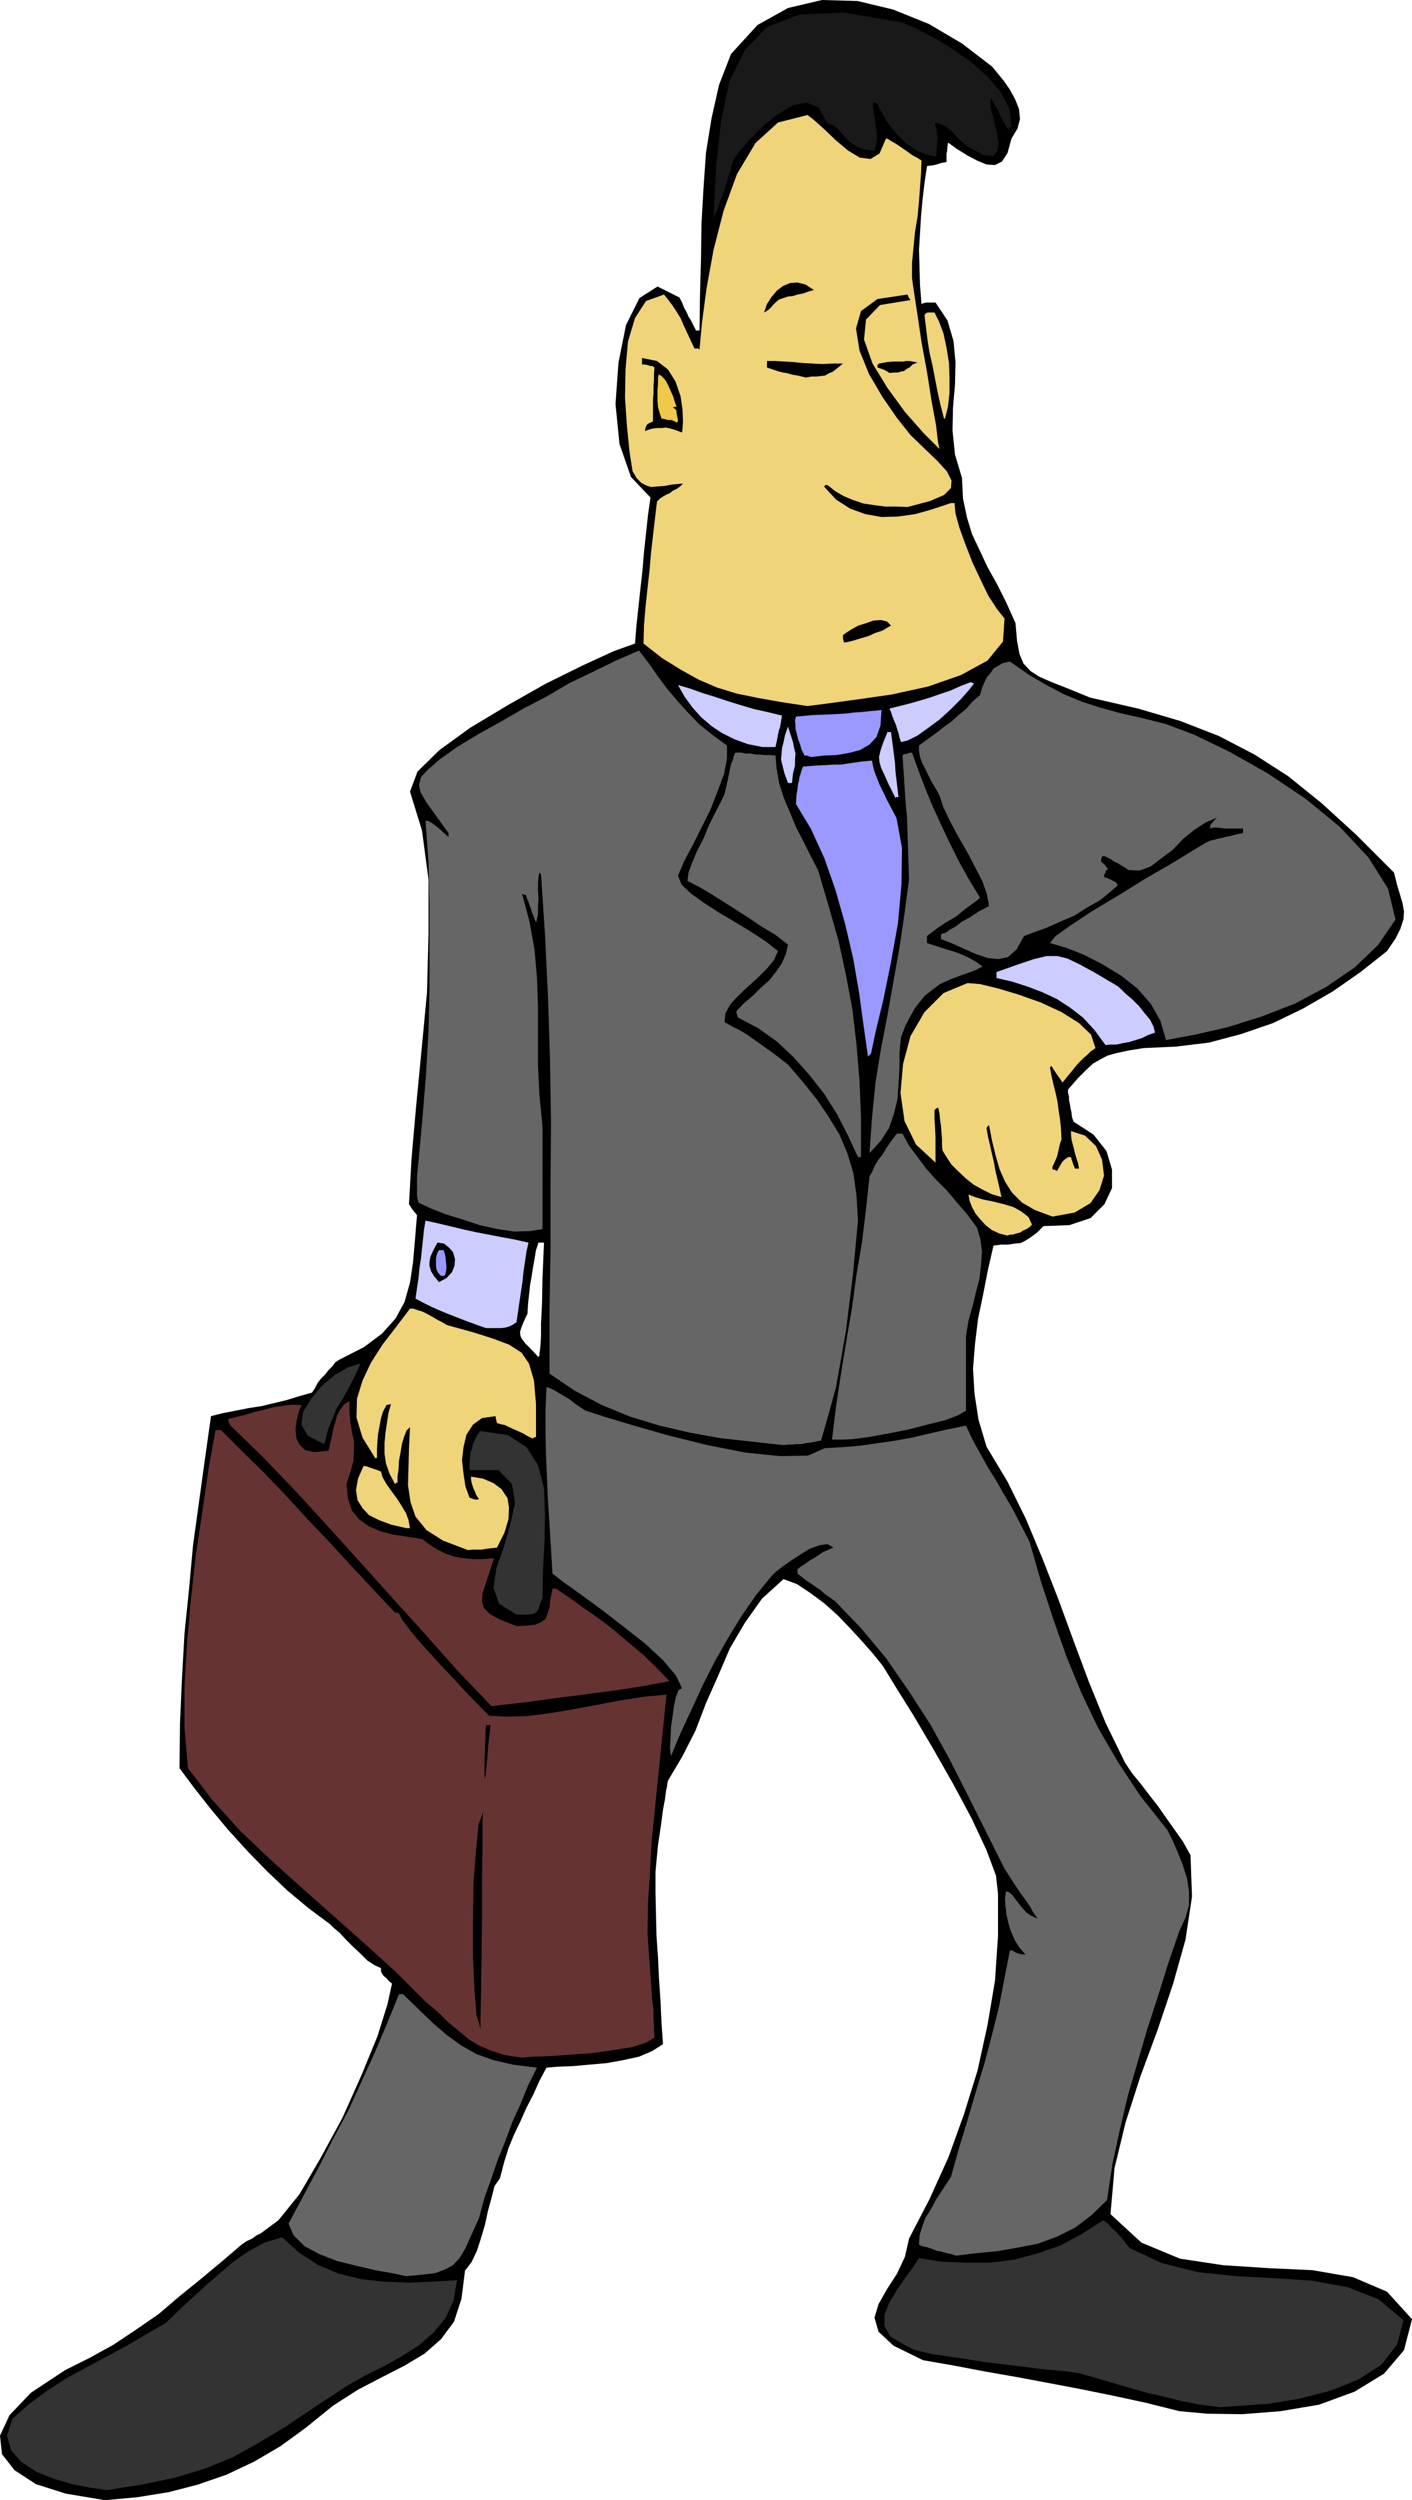 <svg height="480" viewBox="0 0 203.328 360" width="271.104" xmlns="http://www.w3.org/2000/svg"><path style="fill:#000" d="m211.094 600.945-5.616-.936-4.32-1.368-3.096-2.016-1.8-2.304-.288-2.664 1.368-2.952 3.096-3.24 4.896-3.24 3.6-1.8 3.384-1.872 3.24-2.16 3.24-2.232 2.952-2.52 3.024-2.448 3.024-2.52 2.952-2.52.72-.504.792-.36.576-.432.72-.36 2.52-1.872 3.024-3.744 3.024-5.184 3.168-5.832 2.736-6.12 2.304-5.616 1.44-4.608.648-2.952-.504-.432-.288-.36-.288-.216-.216-.216-.288-.504v-.504l-.936-.432-1.008-.648-1.008-1.008-1.08-1.008-1.008-1.008-.936-1.008-.864-.72-.504-.504-3.096-2.304-3.024-2.52-2.952-2.808-2.808-2.88-2.808-3.096-2.52-3.024-2.376-3.024-2.088-2.808.072-6.48.288-6.48.36-6.408.648-6.336.576-6.336.864-6.264.864-6.264.864-6.12 1.728-.432 1.872-.36 1.8-.36 1.872-.288 1.8-.432 1.8-.432 1.872-.576 1.8-.504.432-.648.36-.72.504-.648.576-.576.504-.648.576-.576.432-.576.576-.36 3.528-1.8 2.592-1.944 1.944-2.16 1.296-2.376.792-2.808.432-2.88.288-3.312.288-3.528-.36-.432-.288-.36-.288-.432-.216-.36.36-6.48.648-7.416.792-8.208.792-8.352.216-8.424v-7.848l-.936-7.056-1.728-5.616 1.08-2.88 3.168-3.096 4.464-3.24 5.4-3.24 5.472-3.096 5.4-2.664 4.392-2.016 3.024-1.08.216-2.664.288-2.664.288-2.664.288-2.592.216-2.592.288-2.664.288-2.664.36-2.52-2.808-2.952-1.656-4.752-.576-5.76.432-5.976 1.08-5.4 1.944-3.888 2.592-1.656 3.168 1.584.216.432.216.432.216.576.36.648.288.648.36.576.36.72.36.72h.504l.072-5.112.144-5.184.072-5.184.288-5.04.36-5.112.792-4.896 1.08-4.824 1.728-4.464 3.816-4.176 4.392-2.448 4.896-1.152 5.112.144 5.112 1.224 5.184 2.088 4.752 2.808 4.32 3.312.72.864.936 1.152.864 1.224.792 1.44.576 1.44.144 1.44-.36 1.368-.864 1.44-.576 2.088-.792 1.224-1.008.504-1.224-.072-1.368-.576-1.368-.72-1.512-.936-1.296-.936-.072.576-.072.72-.072.36v1.152l-.792.144-.648.216-.648.144-.72.072-.36 2.448-.288 2.448-.216 2.376-.144 2.448-.144 2.376.072 2.52.072 2.52.216 2.736.36-.144.288-.072h1.368l1.728 2.592.864 2.952.288 3.024-.072 3.24-.288 3.312-.072 3.312.36 3.456 1.008 3.384.144 2.952.576 2.736.72 2.376 1.152 2.448 1.08 2.304 1.368 2.448 1.296 2.592 1.368 3.024.216 2.52.36 1.944.576 1.368 1.008 1.08 1.224.792 1.8.792 2.376.936 3.168 1.296 6.912 1.584 6.12 1.8 5.544 2.16 5.112 2.664 4.824 3.096 4.824 3.888 4.968 4.536 5.472 5.472.432 1.728.432 1.44.36 1.224.216 1.224-.072 1.08-.432 1.368-.72 1.44-1.224 1.8-3.816 3.024-4.032 2.808-4.248 2.448-4.32 2.088-4.608 1.584-4.608 1.224-4.752.576-4.68.216-2.232.36-1.656.36-1.296.36-1.08.576-1.008.576-1.008.936-1.152 1.152-1.44 1.656v.432l.144.576v.504l.144.648.072.504.144.648.072.648.216.648 2.88 1.872 1.872 2.376.792 2.664v2.664l-1.08 2.304-2.016 2.016-3.024 1.008-3.744.144-.936.936-.864.648-.792.504-.72.36-.864.072-.864.144h-1.08l-1.08.144-.792 3.456-.72 3.672-.72 3.456-.432 3.6-.288 3.528.216 3.6.576 3.744 1.152 3.888 3.024 5.04 2.664 5.4 2.376 5.688 2.304 5.904 2.16 5.904 2.232 5.976 2.376 5.832 2.808 5.76 1.008 1.512 1.296 1.584 1.152 1.512 1.296 1.656 1.152 1.656 1.224 1.728 1.224 1.728 1.08 1.944.216 5.976-.936 6.192-1.8 6.408-2.232 6.624-2.448 6.624-2.16 6.696-1.584 6.552-.576 6.624 4.464 4.104 5.544 2.304 6.192.936 6.624.432 6.264.288 5.832 1.008 4.896 2.088 3.6 3.96-1.152 4.464-2.88 3.384-4.248 2.592-5.112 1.872-5.544.936-5.544.432-5.04-.072-3.96-.36-4.896-1.224-4.68-1.008-4.608-.936-4.536-.864-4.608-.864-4.536-.792-4.536-.864-4.536-.792-4.248-2.088-2.16-2.016-.576-2.016.576-1.944 1.224-2.16 1.44-2.232 1.152-2.448.576-2.592 2.952-5.688 2.736-6.048 2.232-6.192 1.944-6.264 1.44-6.552 1.08-6.408.432-6.408v-6.12l-.288-2.592-1.368-3.672-2.16-4.608-2.664-4.968-2.952-5.184-2.808-4.752-2.52-4.032-1.8-2.952-1.512-1.872-1.584-1.8-1.728-1.872-1.728-1.8-1.944-1.728-1.944-1.44-1.944-1.296-1.944-.72-3.096 2.808-2.448 3.456-2.16 3.672-1.728 4.032-1.728 3.888-1.512 3.96-1.872 3.672-2.088 3.528-.072.288-.072.576-.144.648-.144 1.152-.288 1.512-.288 2.232-.432 2.88-.36 3.816v3.096l.072 3.096.072 3.024.216 3.168.144 3.024.216 3.168.144 3.168.216 3.096-1.584 1.008-1.872.792-2.304.504-2.376.432-2.52.216-2.376.216-2.088.072-1.656.144-1.008 1.872-.864 1.944-1.008 1.944-.864 1.944-.936 1.944-.792 1.944-.648 2.088-.576 2.232-.792 1.152-.432 1.728-.504 1.8-.432 2.016-.576 1.944-.576 1.8-.792 1.656-.936 1.224-.504 4.032-1.08 3.312-1.872 2.52-2.376 2.088-2.88 1.728-3.24 1.656-3.456 1.8-3.6 2.304-3.816 3.096-3.744 2.736-3.816 2.232-3.96 1.872-4.176 1.44-4.176 1.08-4.464.72zm62.424-164.592.072-.144.072-.072v-.36l.072-.432.072-.792.072-1.152v-1.944l.144-2.736.072-3.816.216-5.04h-.792l-.36 1.08-.216 1.296-.216 1.224-.216 1.368-.216 1.224-.144 1.368-.144 1.296-.072 1.368-.576 1.224-.36.936-.144.504.072.576.216.432.504.648.72.72z" transform="translate(-195.974 -240.945)"/><path style="fill:#333" d="m211.31 599.505-2.304-.36-2.592-.504-2.736-.792-2.52-1.008-2.16-1.44-1.44-1.656-.576-2.088.792-2.448 2.448-2.16 2.664-1.944 2.664-1.728 2.808-1.512 2.808-1.512 2.952-1.584 2.808-1.656 2.88-1.656 1.944-1.872 1.944-1.8 1.944-1.8 2.016-1.728 1.944-1.656 2.16-1.512 2.304-1.224 2.52-.792 2.448 2.232 2.664 1.728 3.024 1.296 3.312.792 3.24.36 3.528.144 3.456-.144 3.528-.216-.504 2.952-1.152 2.52-1.728 2.088-2.16 1.872-2.52 1.584-2.592 1.44-2.592 1.296-2.448 1.368-4.824 3.168-4.176 2.808-3.96 2.376-3.6 2.016-3.888 1.584-4.176 1.296-4.752 1.008zm160.344-11.952-2.808-.36-2.664-.504-2.592-.648-2.52-.576-2.52-.72-2.448-.72-2.448-.72-2.304-.648-2.088-.288-3.168-.288-3.96-.504-4.176-.504-4.176-.648-3.528-.504-2.664-.648-1.296-.648-2.088-1.224-.864-1.512v-1.656l.648-1.656 1.08-1.8 1.224-1.8 1.152-1.584.864-1.296 3.24.504 3.456.144h3.456l3.528-.432 3.24-.864 3.384-1.152 3.096-1.656 3.024-1.944.288.072.504.36.432.504.648.576.576.648.576.648.432.576.504.576 4.608 2.16 5.184 1.296 5.472.576 5.544.288 5.4.36 5.112.936 4.464 1.728 3.6 3.024-.936 3.528-2.232 2.88-3.384 2.16-3.96 1.584-4.464 1.152-4.392.72-3.96.288z" transform="translate(-195.974 -240.945)"/><path style="fill:#666" d="m254.438 568.689-2.016-.432-2.448-.432-2.736-.648-2.664-.648-2.592-1.008-2.16-1.152-1.584-1.584-.72-1.656 2.232-4.176 2.16-4.032 2.088-4.104 2.16-4.032 1.872-4.104 1.872-4.104 1.8-4.248 1.728-4.248h.576l2.232 2.16 2.16 2.088 1.944 1.656 2.088 1.512 2.16 1.224 2.448.864 2.808.648 3.456.432-1.296 2.592-1.08 2.664-1.152 2.52-1.008 2.736-1.08 2.664-.936 2.736-1.008 2.808-.792 2.952-1.08 2.376-.864 1.944-.864 1.44-.936 1.008-1.224.648-1.368.504-1.872.216zm79.2-2.952-.648-.216-.72-.144-.72-.216-.72-.144-.72-.288-.648-.216-.72-.144-.432-.216.072-1.296.36-1.224.504-1.368.792-1.224.72-1.368.792-1.224.72-1.08.648-1.008 1.152-4.104 1.224-4.032 1.224-4.176 1.224-4.032 1.08-4.104 1.008-4.032.792-4.104.792-4.032.36.072.504.288.648.216.72.072-.864-1.008-.648-1.008-.576-1.296-.36-1.152-.288-1.296-.144-1.224-.072-1.152.144-1.008.432.144.432.36.432.576.504.648.504.648.648.72.648.432.936.432-.216-.36-.216-.288-.288-.432-.288-.576-.648-.936-.792-1.08-1.008-1.512-1.296-2.016-2.592-5.184-2.592-5.184-2.664-5.256-2.808-5.112-3.168-4.896-3.24-4.68-3.6-4.32-3.744-3.888-.72-.504-.72-.504-.648-.576-.648-.432-.72-.504-.648-.432-.648-.504-.648-.504v-.649l.576-.432.576-.36.576-.432.648-.36.648-.432.648-.432.648-.288.864-.36-.864-.504-1.08.144-1.44.504-1.296.792-1.44.936-1.224.864-1.008.792-.576.576-2.232 2.736-2.088 3.024-1.944 3.168-1.872 3.312-1.728 3.384-1.584 3.456-1.584 3.384-1.44 3.456-.144-1.152.072-1.368.072-1.656.216-1.512.216-1.584.288-1.296.36-.936.504-.288-.864-1.8-1.872-2.232-2.664-2.448-3.024-2.376-3.168-2.448-2.952-2.16-2.52-1.8-1.584-1.224-.216-3.6-.216-3.456-.216-3.384-.144-3.24-.144-3.312-.072-3.24v-3.384l.144-3.24.504.144.72.36.576.36.864.504.72.432.72.576.72.504.792.504 2.664.864 4.32 1.296 5.04 1.44 5.544 1.368 5.472 1.08 4.968.504 4.032-.072 2.448-1.08 2.592-.144 2.592-.216 2.448-.36 2.52-.36 2.376-.432 2.448-.576 2.52-.576 2.808-.576.936 2.016 1.08 1.944 1.08 1.944 1.296 2.088 1.152 2.016 1.224 2.088 1.152 2.232 1.224 2.376 1.656 5.76 1.8 5.472 1.872 5.328 2.16 5.256 2.376 4.968 2.88 4.968 3.24 4.896 3.888 4.896.72 1.44.72 1.656.72 1.8.648 2.016.288 1.872v2.016l-.504 1.8-.864 1.872-1.656 4.824-1.512 4.824-1.512 4.68-1.368 4.68-1.368 4.68-1.152 4.896-1.08 4.968-.792 5.256-2.232 2.16-2.376 1.8-2.592 1.296-2.736 1.008-2.952.576-2.88.504-3.024.288z" transform="translate(-195.974 -240.945)"/><path style="fill:#633" d="m271.142 537.225-2.448-.36-2.016-.648-1.8-.792-1.44-.864-1.44-1.224-1.512-1.224-1.512-1.512-1.728-1.44-4.392-4.392-4.536-4.104-4.536-4.032-4.464-3.96-4.464-4.032-4.32-4.104-3.96-4.392-3.528-4.608-.504-5.832v-5.976l.36-6.264.576-6.408.72-6.408.936-6.192.864-5.976 1.008-5.616h.792l3.024 3.024 3.168 3.096 3.096 3.24 3.096 3.384 3.168 3.312 3.096 3.384 3.168 3.384 3.24 3.456h.288l.288.144.504.936 1.296 1.728 1.728 2.016 2.16 2.376 2.16 2.304 2.088 2.232 1.728 1.8 1.296 1.296 2.52.144 2.952-.072 3.312-.432 3.456-.576 3.456-.648 3.456-.648 3.312-.504 3.096-.288-.432 4.248-.432 4.248-.432 4.248-.432 4.32-.432 4.248-.216 4.32-.288 4.392-.072 4.392.288 4.032.216 3.024.144 2.232.216 1.656v1.224l.072 1.008v.792l.072 1.008-1.224.72-2.016.648-2.736.432-3.024.432-3.096.216-2.952.216-2.448.072z" transform="translate(-195.974 -240.945)"/><path style="fill:#000" d="m265.166 533.049-.576-1.944-.288-3.6-.216-4.752v-5.328l.072-5.4.36-4.608.36-3.672.648-1.872-.072 1.296v3.672l-.072 4.968v5.76l-.072 5.688-.072 4.968-.072 3.528zm.576-35.929v-3.023l.072-.864v-1.008l.072-.936v-1.008l.072-.936h.648l-.288 2.52-.144 1.944-.144 1.368-.072.936-.072.504-.072.36-.072.072z" transform="translate(-195.974 -240.945)"/><path style="fill:#633" d="m266.75 486.609-4.896-5.112-4.608-5.184-4.68-5.184-4.536-5.04-4.68-5.184-4.608-5.04-4.752-4.968-4.824-4.68-.216-.36-.144-.576 1.08-.288 1.224-.288 1.44-.432 1.512-.36 1.368-.36 1.512-.216 1.224-.144 1.224.072-.432 1.08-.288 1.296-.144 1.152.144 1.296.432.864.792.792 1.368.288 2.016-.216.216-.864.216-.936.216-1.152.288-1.008.288-1.08.504-.936.576-.72.72-.432v1.656l.144 1.512.216 1.296.288 1.368v1.296l-.072 1.44-.432 1.584-.576 1.8.216 2.088.576 1.728 1.008 1.224 1.368 1.008 1.656.72 1.872.504 2.016.288 2.232.36 1.08.864 1.224.72 1.008.504 1.296.432 1.224.216 1.368.144h1.44l1.656-.144-.648 2.016-.576 1.728-.432 1.368-.072 1.152.288.936.864.864 1.44.792 2.376.936 1.512-.072 1.224-.144.792-.36.648-.432.288-.792.288-.864.144-1.296.288-1.44h.504l2.016 1.368 2.088 1.512 2.088 1.44 2.16 1.656 2.016 1.728 2.088 1.728 1.944 1.872 1.944 2.016-1.152.216-2.664.504-3.744.576-4.32.576-4.536.576-4.104.576-3.24.36z" transform="translate(-195.974 -240.945)"/><path style="fill:#333" d="m270.35 473.433-2.52-1.584-.792-2.304.432-2.88 1.08-3.024.936-3.312.648-2.952-.432-2.736-1.944-2.016h-4.176v-1.008l.072-.792.072-.72.216-.648.144-.648.288-.576.288-.648.504-.576 3.96.576 2.664 1.728 1.656 2.592.864 3.312.144 3.744-.072 4.032-.216 4.032-.072 4.032-.36.864-.216.72-.288.432-.288.216-.504.072-.504.072h-.648z" transform="translate(-195.974 -240.945)"/><path style="fill:#f0d47a" d="m263.366 464.145-3.6-1.368-2.376-1.512-1.584-1.944-.72-2.088-.36-2.448.072-2.592.072-2.808.144-2.952-.504.504-.36.936-.288.936-.216 1.296-.216 1.152-.072 1.296-.144 1.008v.864h-.144l-.216.216-.792-1.512-.504-1.44-.216-1.44v-1.512l.144-1.512.216-1.44.216-1.44.36-1.224-.36.072-.288.072-.504.936-.288.936-.144.792-.144.792-.144.792-.072.864-.072 1.152v1.296l-.144.072-.072.072-1.872-3.024-.864-2.88.072-2.736.792-2.592 1.224-2.592 1.656-2.592 1.944-2.52 2.016-2.664h.432l.648.216.72.216.72.36.648.36.72.432.72.36.72.432 3.672 1.008 2.952.936 2.304.864 1.8 1.152 1.08 1.584.72 2.448.288 3.384v4.752l-.36.072-.072.144-.792-.36-.576-.36-.792-.36-.648-.288-.648-.288-.576-.288-.648-.144-.504-.144-.144-.576-.072-.432-1.944.288-1.296.936-.936 1.44-.432 1.8-.216 1.872.216 1.944.288 1.872.576 1.584.576.216.36.072h.144l.288-.072-.432-.648-.144-.432-.216-.432-.072-.216-.144-.432-.072-.288-.072-.432v-.36l1.728.288 1.512.648 1.152.864.864 1.296.216 1.368-.072 1.656-.576 1.944-1.08 2.16-.72.072-.576.072-.504.072-.36.072h-1.368zm-8.928-3.168-2.16-.504-1.728-.648-1.44-.72-.936-1.008-.72-1.152-.216-1.44.288-1.656.792-1.8h.36l.576.216.216.072.432.144.432.144.504.216.216.792.576 1.008.72 1.008.792 1.08.648 1.008.648 1.08.36 1.008.216 1.152h-.288z" transform="translate(-195.974 -240.945)"/><path style="fill:#666" d="m308.798 449.025-4.608-.504-4.536-.504-4.392-.792-4.32-1.008-4.248-1.296-4.032-1.656-3.96-2.088-3.6-2.448v-9l.144-8.928v-9.072l.072-9.072-.144-9.144-.288-9-.432-9-.576-8.712-.144-.144-.072-.072-.144.576-.072.936v1.08l.072 1.224-.072 1.08v1.08l-.144.72-.144.504-.216-.504-.144-.432-.216-.504-.144-.504-.216-.576-.144-.432-.216-.504-.144-.504-.36-.072-.216-.144 1.08 4.032.72 4.032.36 4.104.144 4.176v8.424l.216 4.32.432 4.464v14.759l-1.8.288-2.232.072-2.448-.36-2.592-.576-2.592-.864-2.376-.72-2.16-.864-1.656-.792-.144-.576-.072-.432v-2.448l.072-1.08.144-1.44.576-6.264.504-6.192.36-6.264.144-6.048v-12.24l-.144-6.048-.432-5.976.432.072.504.288.288.216.576.432.648.576.864.792v-.576l-1.872-2.592-1.296-1.8-.864-1.512-.216-1.008.288-1.152 1.008-1.08 1.656-1.44 2.52-1.8 3.096-1.872 3.24-1.8 3.24-1.872 3.312-1.728 3.312-1.944 3.312-1.584 3.384-1.656 3.312-1.44 1.44 1.872 1.296 1.872 1.296 1.728 1.512 1.8 1.44 1.584 1.656 1.728 1.872 1.512 2.16 1.584v1.872l-.432 2.232-.936 2.52-1.008 2.592-1.296 2.592-1.296 2.592L294.47 365l-.864 2.016.504 1.296 1.368 1.296 1.8 1.296 2.232 1.44 2.304 1.368 2.376 1.44 2.088 1.368 1.728 1.368-.576 1.296-1.008 1.224-1.296 1.296-1.44 1.296-1.368 1.296-1.152 1.224-.72 1.296-.144 1.296 1.008.576 1.152.576 1.08.648 1.224.864 1.008.72 1.224.864 1.152.864 1.296 1.008 2.16 2.52 2.016 2.52 1.656 2.448 1.584 2.592 1.152 2.736.864 2.88.432 3.168.216 3.6-.36 3.816-.36 3.888-.504 4.032-.504 4.104-.72 4.104-.72 4.032-1.08 3.96-1.08 3.744-.792.144-.72.144-.648.072-.648.144h-.72l-.576.072h-.648z" transform="translate(-195.974 -240.945)"/><path style="fill:#333" d="m242.486 448.809-2.232-1.152-.864-1.584.216-1.8 1.152-1.872 1.512-1.872 1.872-1.584 2.016-1.152 1.728-.504-.72 1.584-.648 1.296-.648 1.224-.72 1.224-.72 1.152-.576 1.44-.648 1.584-.504 2.016z" transform="translate(-195.974 -240.945)"/><path style="fill:#666" d="M317.366 448.233h-1.584l.576-4.752.72-4.752.792-4.824.792-4.68.648-4.752.792-4.68.576-4.752.504-4.68.432-.792.36-.864.504-.792.576-.72.504-.864.504-.72.504-.72.576-.72h.792l.936 1.728 1.296 1.728 1.224 1.656 1.44 1.584 1.512 1.512 1.44 1.728 1.44 1.656 1.44 1.944.504 1.728.216 1.728-.144 1.944-.216 1.944-.504 1.944-.504 2.088-.576 2.016-.36 2.232v10.728l-1.08.648-1.872.72-2.592.648-2.808.72-2.952.576-2.736.504-2.232.288z" transform="translate(-195.974 -240.945)"/><path style="fill:#ccf" d="m265.958 432.177-1.44-.504-1.368-.504-1.296-.504-1.296-.504-1.224-.504-1.296-.576-1.152-.576-1.08-.576.216-1.512.216-1.44.144-1.512.216-1.368.144-1.368.144-1.368.144-1.368.216-1.296 1.656.36 1.8.432 1.8.432 1.944.432 1.872.36 1.872.36 1.944.36 1.944.432-.288 1.296-.216 1.44-.216 1.44-.144 1.44-.216 1.44-.216 1.44-.216 1.512-.216 1.44-.504.36-.576.288-.576.144-.576.072h-1.8z" transform="translate(-195.974 -240.945)"/><path style="fill:#000" d="m259.19 425.553-.72-.864-.432-.72-.216-.792v-.576l.144-.72.288-.648.288-.576.432-.792.936.144.72.576.576.648.288 1.008-.072.936-.36.936-.792.864z" transform="translate(-195.974 -240.945)"/><path style="fill:#99f" d="m259.406 424.617-.36-.432-.216-.432-.072-.504v-1.008l.072-.504.144-.432.216-.36h.648l.144.36.144.648.072.72.072.72-.072.648-.144.504-.216.144z" transform="translate(-195.974 -240.945)"/><path style="fill:#f0d47a" d="m341.054 418.857-1.152-.288-1.08-.504-.936-.72-.72-.792-.72-.864-.504-.936-.36-.936-.144-.864.936.36 1.224.36 1.44.288 1.44.36 1.44.432 1.152.648 1.008.792.504 1.08-.36.36-.432.288-.504.216-.432.288-.576.144-.432.144h-.432zm6.48-2.737-2.52-.935-1.872-1.08-1.44-1.44-1.008-1.584-.792-1.8-.576-2.016-.504-2.088-.432-2.232-.216.216-.144.216.216 1.224.288 1.224.288 1.296.288 1.224.216 1.224.288 1.224.288 1.224.288 1.296-1.44-.432-1.296-.648-1.296-.72-1.08-.864-1.152-1.08-.936-.936-.72-1.08-.576-.936-.072-.72v-.864l-.072-.936-.072-1.008-.144-1.008-.072-.792-.144-.648-.072-.216-.288.144-.216.216v1.296l.072 1.152.072 1.44v3.672l-2.808-2.592-1.656-3.384-.576-4.032.36-4.176 1.08-4.032 2.016-3.456 2.736-2.736 3.456-1.44 1.8.144 2.664.648 2.88.864 3.24 1.152 2.952 1.368 2.52 1.584 1.728 1.656.648 1.944-.72.504-.504.504-.504.432-.432.432-.432.432-.576.72-.72.864-.864 1.08-.432-.648-.36-.504-.432-.648-.36-.576-.144.072-.072.144.216 1.224.288 1.224.288 1.152.288 1.296.144 1.152.216 1.368.144 1.368.072 1.584-.216.576-.144.648-.144.648-.144.576-.216.504-.216.504-.216.432v.432h.288l.36.216.432-.792.36-.576.216-.216.288-.216.288-.216h.432l.072.288.144.432.144.432.216.504h.576l-.144-.792-.216-.648-.216-.72-.144-.648-.216-.792-.144-.576-.072-.648v-.576l2.016.648 1.584 1.512.864 1.944.288 2.304-.648 2.088-1.296 1.872-2.304 1.368z" transform="translate(-195.974 -240.945)"/><path style="fill:#666" d="m319.526 407.553-1.44-3.096-1.584-3.096-1.872-2.952-2.088-2.664-2.304-2.592-2.376-2.232-2.736-1.944-2.88-1.512-.216-.648v-.288l1.08-1.152 1.224-1.008 1.224-1.224 1.224-1.08 1.008-1.296.792-1.152.576-1.368.288-1.296-1.872-1.44-1.944-1.152-1.8-1.224-1.8-1.152-1.8-1.152-1.728-1.08-1.8-1.08-1.728-.864.144-1.224.504-1.368.72-1.728.936-1.8.792-1.944.864-1.728.792-1.512.576-1.224.432-1.872.288-1.368.216-1.08.288-.648.072-.432.144-.288.072-.216.216-.072h.648l.648.144h.72l.72.144h.648l.72.072h.72l.792.072.144 1.8.36 2.088.648 2.088.936 2.232.864 2.088 1.08 2.088 1.008 2.016 1.08 2.088 1.512 5.112 1.44 5.04 1.08 4.968.936 5.04.576 4.968.432 5.184.216 5.328v5.688h-.216zm1.656-.576.36-5.112.504-5.04.792-4.896.936-4.824.864-4.896.864-4.824.72-4.896.648-4.896-.072-2.304-.072-2.232-.072-2.232-.072-2.232-.216-2.304-.144-2.232-.144-2.232-.144-2.088.216-.216h.36l.288-.144.504-.072.936 2.592 1.008 2.664 1.08 2.592 1.224 2.664 1.224 2.592L334.07 365l1.44 2.592 1.584 2.592-.36.36-.792.576-1.08.792-1.224 1.008-1.368.792-1.296.864-.936.72-.576.432v1.008l.648.216.936.288 1.08.36 1.224.36 1.152.432 1.08.504 1.008.576.864.648-.144.072-.144.072-.216.072-.288.216-.576.216-.792.288-1.008.36-1.368.504-1.584.72-1.152.864-1.008.792-.72.864-.72.936-.648 1.152-.72 1.368-.648 1.656-.216 2.16v2.304l-.144 2.232-.144 2.232-.504 2.088-.72 2.088-1.152 1.8z" transform="translate(-195.974 -240.945)"/><path style="fill:#99f" d="m320.966 393.08-.648-4.535-.648-4.752-.864-4.968-1.152-4.896-1.368-4.824-1.584-4.536-1.944-4.248-2.16-3.6.072-1.296.144-.864.072-.72.144-.504.072-.504.144-.432.144-.504.216-.576 1.872-.144 1.44-.072 1.224-.072h1.008l.864-.144 1.008-.144 1.008-.144 1.512-.144.144.792.216.792.216.576.288.72.216.576.288.576.288.576.36.792 1.512 2.88.792 4.32-.072 5.184-.504 5.616-1.008 5.616-1.08 5.328-1.08 4.464-.72 3.384-.216.216z" transform="translate(-195.974 -240.945)"/><path style="fill:#ccf" d="m355.166 391.425-1.584-2.16-1.656-1.8-1.872-1.44-1.872-1.224-2.16-1.008-2.088-.792-2.232-.72-2.232-.504v-.864l3.024-1.08 2.376-.792 1.8-.432h1.584l1.44.36 1.8.864 2.232 1.224 3.168 1.872.504.432.72.72.864.72 1.008 1.008.792 1.008.792.936.504 1.008.216.864-1.008.36-.864.432-.936.288-.936.288-.864.144-.936.216h-.864z" transform="translate(-195.974 -240.945)"/><path style="fill:#666" d="m363.878 390.705-.792-2.736-1.368-2.448-1.944-2.232-2.376-1.872-2.736-1.656-2.664-1.368-2.592-1.008-2.232-.648.792-1.008 2.232-1.584 3.168-2.088 3.744-2.232 3.816-2.376 3.744-2.16 2.952-1.8 2.016-1.224.648-.288.648-.144.504-.144.432-.072.504-.144.72-.144.792-.216 1.08-.216v-.648h-2.592l-.576-.072-.504-.072h-.576l-.504.144.072-.576.288-.288.288-.36.36-.36-1.656.72-1.656 1.08-1.584 1.296-1.512 1.584-1.656 1.224-1.512 1.152-1.584.576-1.584-.072-.504-.36-.504-.288-.576-.36-.504-.216-.504-.36-.432-.216-.432-.216h-.288l-.144.288-.072.504.504.432.504.648-.288.216-.072.288-.144.216-.072.432.648.216.432.216.288.144.288.144.216.216.072.288-1.152 1.008-1.44 1.152-1.8 1.008-1.8 1.152-2.016.864-1.944.864-1.8.648-1.512.576-1.08 1.944-1.224 1.08-1.368.288-1.512-.144-1.728-.576-1.656-.72-1.728-.792-1.656-.648v-.648l.216-.144.504-.144.576-.432.792-.432.936-.72 1.08-.576 1.296-.864 1.512-.792-.288-1.656-.648-1.872-1.08-2.088-1.08-2.088-1.296-2.232-1.152-2.16-1.008-2.088-.576-1.728-.504-.936-.576-.936-.504-1.008-.432-.864-.504-1.008-.288-.792-.144-.936v-.72l1.152-.864 1.224-.864 1.08-.864 1.224-.864 1.008-.936 1.08-.864.936-1.08 1.08-.936.288-1.008.36-.864.36-.72.504-.576.432-.648.72-.432.648-.36 1.008-.216 2.664 1.872 2.592 1.512 2.448 1.296 2.592 1.08 2.664.864 2.88.792 3.168.72 3.456.864 4.176 1.584 5.04 2.448 5.472 3.096 5.472 3.672 4.896 4.032 4.104 4.392 2.808 4.464 1.08 4.464-2.52 3.672-3.384 3.24-4.104 2.808-4.464 2.376-4.824 1.872-4.824 1.512-4.68 1.08z" transform="translate(-195.974 -240.945)"/><path style="fill:#ccf" d="m324.926 355.857-1.008-2.016-.576-1.296-.504-1.08-.216-.792-.072-.72.216-.936.36-1.08.648-1.584h.504l.144 1.08.144 1.08.144 1.152.144 1.152.072 1.224.144 1.224.144 1.224.144 1.224h-.36zm-15.48-2.16-.504-1.368-.288-1.152-.216-.864.072-.792.072-.864.216-.792.216-1.08.432-1.224.36 1.152.36 1.08.144.792.216.864-.072.864v.864l-.288 1.152-.144 1.368h-.288z" transform="translate(-195.974 -240.945)"/><path style="fill:#99f" d="m312.758 349.953-.576-.216h-.36l-.432-.864-.216-.792-.288-.72-.144-.648-.216-.792v-.576l-.072-.648.144-.576 2.448-.216 1.944-.072 1.512-.072 1.296-.072 1.08-.144 1.152-.072 1.296-.144 1.584-.144-.144 2.232-.576 1.656-1.008 1.08-1.368.792-1.656.432-1.728.288-1.8.072z" transform="translate(-195.974 -240.945)"/><path style="fill:#ccf" d="m305.774 348.513-2.16-.432-1.944-.72-1.728-.864-1.512-1.008-1.512-1.296-1.224-1.368-1.152-1.584-.936-1.656 1.728.504 1.8.648 1.656.504 1.944.648 1.872.576 1.944.576 1.944.432 2.088.504-.072.432-.072.504-.072.36-.072.432-.144.36-.144.648-.144.792-.216 1.008h-1.44zm19.944-.72-.216-.648-.144-.648-.216-.648-.144-.504-.288-.648-.216-.576-.216-.648-.216-.504 1.44-.36 1.44-.36 1.512-.432 1.44-.432 1.44-.504 1.512-.504 1.44-.648 1.512-.576.072.072.36.144-.792 1.008-1.152 1.296-1.44 1.44-1.584 1.44-1.656 1.224-1.512 1.08-1.44.72z" transform="translate(-195.974 -240.945)"/><path style="fill:#f0d47a" d="m312.254 342.609-3.816-.576-3.24-.576-3.168-.648-2.808-.864-2.664-1.152-2.592-1.44-2.664-1.656-2.664-2.088.072-2.664.216-2.592.288-2.664.288-2.592.216-2.52.288-2.52.288-2.52.288-2.376.432-.432.432-.288.504-.288.504-.216.432-.36.504-.216.504-.36.432-.432-1.584.144-1.152.216-1.08.072-.792.072-.648-.216-.72-.36-.72-.72-.576-1.008-.432-2.808-.36-3.528-.288-4.176.072-4.104.36-4.032 1.008-3.384 1.584-2.448 2.592-.936.576.72.648.864.576.864.576.936.432 1.008.504 1.08.504 1.08.576 1.224h.504l.216.144.36-3.888.648-4.896 1.008-5.544 1.44-5.616 1.944-5.328 2.664-4.464 3.24-2.952 4.248-1.08.936.72 1.44 1.296 1.656 1.584 1.8 1.512 1.656 1.008 1.584.216 1.296-.792.936-2.16.288.072.432.288.648.36.864.576.72.504.792.576.792.432.576.36-.072 1.872-.144 2.016-.144 2.016-.216 2.232-.36 2.16-.216 2.232-.216 2.232v2.16l.288 2.016.504 3.312.576 3.888.792 4.32.648 4.104.648 3.528.288 2.448.216 1.008-2.304-2.304-2.664-3.024-2.52-3.456-2.16-3.528-1.224-3.456.288-2.88 2.016-2.088 4.392-.72-.216-.288-.216-.504-4.32.648-2.376 1.728-.72 2.52.504 3.168 1.368 3.384 1.944 3.312 2.088 3.024 1.944 2.448 2.088 2.016 1.8 1.728 1.368 1.512.648 1.296-.072 1.08-1.008 1.008-2.016.864-3.24.864-1.656-.072h-1.584l-1.656-.216-1.44-.216-1.512-.504-1.368-.576-1.224-.72-1.08-.864h-.288l-.216.216 1.728 1.872 2.016 1.296 2.16.792 2.376.432 2.376-.072 2.52-.36 2.52-.72 2.592-.864h.504l.144 1.512.576 2.088.864 2.376 1.008 2.592 1.152 2.448 1.152 2.376 1.224 1.872 1.08 1.368-.216 3.312-2.232 2.736-3.816 2.088-4.752 1.656-5.256 1.152-5.04.72-4.248.576z" transform="translate(-195.974 -240.945)"/><path style="fill:#000" d="m317.51 333.465-.144-.576v-.504l.504-.36.792-.504.936-.504 1.152-.36 1.008-.36 1.08-.072.864.216.576.576-.504.288-.72.432-1.08.36-.936.432-1.224.36-.936.288-.864.216zm-23.328-30.24-.936-.36-.72-.216-.648-.144-.648.072h-.648l-.576.072-.576.144-.576.216.072-.504.144-.288.072-.144.216-.144.288-.144.36-.144v-3.168l.072-.864v-1.08l.072-.864v-.936l.072-.864-.288-.216h-.288l-.216-.072-.216-.072-.36-.072h-.432v-.936l2.16.432 1.584 1.224 1.08 1.728.72 2.088.288 1.944.072 1.728-.072 1.08z" transform="translate(-195.974 -240.945)"/><path style="fill:#f0c94a" d="m293.174 301.64-.504-.215h-.504l-.504-.144-.432-.072-.288-.864-.216-.792-.072-.864v-1.656l.072-.792v-.72l.072-.648.36.144.36.36.36.432.36.72.288.648.36.792.216.72.288.792-.36.072-.216.072.216.072.36.36v.288l.072.432.072.36.072.504-.216.144z" transform="translate(-195.974 -240.945)"/><path style="fill:#f0d47a" d="m331.91 301.209-.504-1.944-.432-1.944-.36-1.872-.36-1.872-.432-1.872-.288-1.8-.216-1.8-.216-1.728.144-.288.288-.144h1.008l.648 1.296.648 1.728.432 2.016.36 2.232.072 2.16v2.16l-.216 1.944-.432 1.728h-.072z" transform="translate(-195.974 -240.945)"/><path style="fill:#000" d="m312.038 295.305-1.224-.288-.864-.144-.72-.216-.504-.072-.576-.144-.432-.144-.648-.216-.648-.216v-.936h1.224l1.224.072 1.296.072 1.44.144 1.296.072 1.512.072 1.44-.072h1.512l-.792.648-.648.504-.648.288-.504.288-.576.072-.648.072h-.72zm12.024-.648-.432-.288-.432-.216-.432-.144-.432-.144v-.36l.216-.216 1.224-.216.936-.072h1.368l.36-.072h.504l.432.072.72.144-.72.288-.432.432-.432.216-.36.288-.432.072-.432.144h-.576zm-18.072-8.712.432-1.224.648-1.008.792-.936.864-.648 1.008-.432 1.08-.072 1.152.288 1.224.792-.792.216-.792.288-.792.144-.648.216-.72.072-.648.216-.648.216-.504.432-.36.36-.36.432-.432.36z" transform="translate(-195.974 -240.945)"/><path style="fill:#191919" d="m298.718 272.625.36-7.632.72-6.624 1.224-5.76 2.232-4.464 3.168-3.312 4.68-1.8 6.336-.288 8.496 1.44 1.944.864 2.52 1.296 2.664 1.584 2.736 1.944 2.376 2.088 1.944 2.304 1.224 2.376.288 2.592-.36.072-.072.36-.648-1.008-.432-.864-.36-.864-.288-.504-.36-.576-.216-.36-.144-.288-.144-.072v1.296l.432 1.656.432 1.728.288 1.656-.144 1.224-.576.72-1.44-.144-2.304-1.224-.576-.504-.576-.504-.648-.648-.504-.576-.72-.576-.648-.36-.648-.216-.432.072.144.36.144.432.072.576.072.648-.072.648v.648l-.072.72v.72l-1.512-.288-1.296-.576-1.368-.864-1.08-1.008-1.152-1.296-.864-1.224-.72-1.296-.504-1.008-.36-.216h-.288v.792l.144.792.144.936.144 1.008.072.792.072.936-.144.792-.216.936-1.44-.216-1.152-.432-.864-.576-.648-.648-.72-.792-.504-.576-.72-.504-.72-.216-1.296-2.304-1.728-.72-2.016.432-2.16 1.296-2.16 1.728-1.8 1.872-1.44 1.584-.864 1.224-.216.504-.288 1.152-.432 1.296-.432 1.512-.576 1.512-.432 1.296-.432.936z" transform="translate(-195.974 -240.945)"/></svg>
